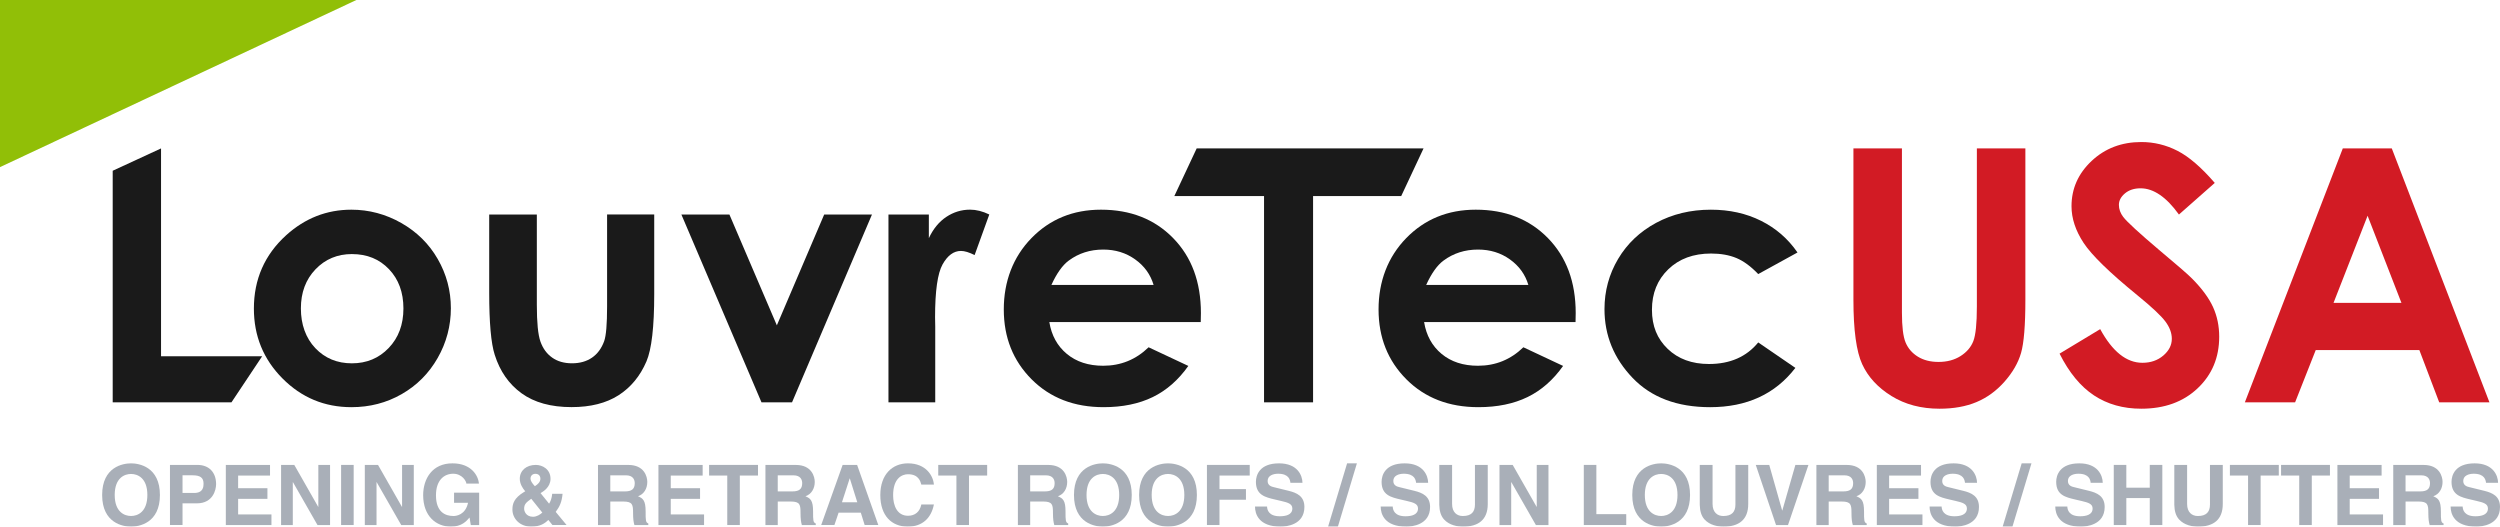 <?xml version="1.0" encoding="UTF-8"?>
<svg id="Layer_2" data-name="Layer 2" xmlns="http://www.w3.org/2000/svg" viewBox="0 0 895.76 188.7">
  <defs>
    <style>
      .cls-1 {
        fill: #091b33;
      }

      .cls-1, .cls-2, .cls-3, .cls-4 {
        stroke-width: 0px;
      }

      .cls-2 {
        fill: #91bf07;
      }

      .cls-3 {
        fill: #1a1a1a;
      }

      .cls-5 {
        opacity: .35;
      }

      .cls-4 {
        fill: #d21b24;
      }
    </style>
  </defs>
  <g id="Layer_1-2" data-name="Layer 1">
    <g>
      <g>
        <g>
          <path class="cls-3" d="M40.38,61.18l17.32-8v74.47h36.23l-11,16.51h-42.55V61.18Z"/>
          <path class="cls-3" d="M125.86,75.13c6.35,0,12.32,1.59,17.91,4.76,5.59,3.18,9.95,7.48,13.08,12.93,3.13,5.44,4.7,11.32,4.7,17.63s-1.58,12.29-4.73,17.81c-3.15,5.53-7.45,9.84-12.9,12.96s-11.44,4.67-18,4.67c-9.65,0-17.89-3.43-24.71-10.3-6.82-6.87-10.24-15.2-10.24-25.02,0-10.51,3.85-19.28,11.57-26.29,6.76-6.1,14.54-9.15,23.32-9.15ZM126.14,91.03c-5.25,0-9.61,1.82-13.1,5.47-3.49,3.65-5.23,8.32-5.23,14.01s1.72,10.6,5.17,14.23c3.45,3.63,7.82,5.44,13.1,5.44s9.69-1.83,13.2-5.5c3.51-3.67,5.27-8.39,5.27-14.16s-1.73-10.46-5.17-14.07c-3.45-3.61-7.86-5.41-13.23-5.41Z"/>
          <path class="cls-3" d="M175.28,76.86h17.07v32.41c0,6.31.43,10.69,1.3,13.14.87,2.45,2.26,4.36,4.19,5.72,1.92,1.36,4.29,2.04,7.1,2.04s5.2-.67,7.16-2.01c1.96-1.34,3.42-3.31,4.37-5.91.7-1.94,1.05-6.08,1.05-12.43v-32.97h16.89v28.51c0,11.75-.93,19.79-2.78,24.12-2.27,5.28-5.61,9.33-10.02,12.15-4.41,2.82-10.02,4.24-16.82,4.24-7.38,0-13.35-1.65-17.91-4.95-4.56-3.3-7.76-7.9-9.62-13.79-1.32-4.08-1.98-11.5-1.98-22.27v-28.02Z"/>
          <path class="cls-3" d="M244.15,76.86h17.2l17,39.71,16.96-39.71h17.12l-28.64,67.29h-10.95l-28.7-67.29Z"/>
          <path class="cls-3" d="M318.34,76.86h14.47v8.47c1.57-3.34,3.65-5.88,6.25-7.61,2.6-1.73,5.44-2.6,8.54-2.6,2.19,0,4.47.58,6.87,1.73l-5.26,14.54c-1.98-.99-3.61-1.48-4.89-1.48-2.6,0-4.79,1.61-6.59,4.82-1.79,3.22-2.69,9.52-2.69,18.93l.06,3.28v27.21h-16.76v-67.29Z"/>
          <path class="cls-3" d="M430.22,115.4h-54.24c.78,4.78,2.88,8.59,6.28,11.41,3.4,2.82,7.74,4.24,13.02,4.24,6.31,0,11.73-2.21,16.27-6.62l14.23,6.68c-3.55,5.03-7.79,8.75-12.74,11.16-4.95,2.41-10.82,3.62-17.63,3.62-10.56,0-19.15-3.33-25.79-9.99-6.64-6.66-9.96-15-9.96-25.02s3.31-18.79,9.93-25.58c6.62-6.78,14.92-10.17,24.89-10.17,10.6,0,19.21,3.39,25.85,10.17,6.64,6.78,9.96,15.74,9.96,26.87l-.06,3.22ZM413.34,102.1c-1.12-3.75-3.31-6.8-6.6-9.15-3.28-2.35-7.09-3.53-11.43-3.53-4.71,0-8.84,1.32-12.39,3.96-2.23,1.65-4.3,4.56-6.2,8.72h36.62Z"/>
          <path class="cls-3" d="M428.78,53.18h81.28l-8,17.07h-31.58v73.91h-17.57v-73.91h-32.14l8-17.07Z"/>
          <path class="cls-3" d="M564.5,115.4h-54.24c.78,4.78,2.88,8.59,6.28,11.41,3.4,2.82,7.74,4.24,13.02,4.24,6.31,0,11.73-2.21,16.27-6.62l14.23,6.68c-3.55,5.03-7.79,8.75-12.74,11.16-4.95,2.41-10.82,3.62-17.63,3.62-10.56,0-19.15-3.33-25.79-9.99-6.64-6.66-9.96-15-9.96-25.02s3.31-18.79,9.93-25.58c6.62-6.78,14.92-10.17,24.9-10.17,10.6,0,19.21,3.39,25.85,10.17,6.64,6.78,9.96,15.74,9.96,26.87l-.06,3.22ZM547.62,102.1c-1.12-3.75-3.32-6.8-6.6-9.15-3.28-2.35-7.09-3.53-11.43-3.53-4.71,0-8.84,1.32-12.39,3.96-2.23,1.65-4.3,4.56-6.2,8.72h36.62Z"/>
          <path class="cls-3" d="M644.04,90.47l-14.06,7.73c-2.64-2.76-5.25-4.68-7.83-5.75-2.58-1.07-5.6-1.61-9.07-1.61-6.32,0-11.43,1.88-15.33,5.65-3.9,3.77-5.85,8.59-5.85,14.48s1.88,10.4,5.63,14.02c3.76,3.62,8.69,5.43,14.8,5.43,7.56,0,13.44-2.58,17.65-7.73l13.31,9.12c-7.22,9.39-17.4,14.08-30.55,14.08-11.83,0-21.1-3.5-27.8-10.51-6.7-7.01-10.05-15.22-10.05-24.62,0-6.51,1.63-12.51,4.89-18,3.26-5.48,7.8-9.79,13.64-12.93,5.83-3.13,12.36-4.7,19.58-4.7,6.68,0,12.68,1.33,18,3.99s9.67,6.44,13.05,11.35Z"/>
        </g>
        <g>
          <path class="cls-4" d="M664.09,53.18h17.38v58.83c0,5.07.44,8.65,1.33,10.75.89,2.1,2.35,3.78,4.39,5.04,2.04,1.26,4.5,1.88,7.39,1.88,3.05,0,5.68-.7,7.89-2.1,2.21-1.4,3.73-3.18,4.58-5.35.84-2.16,1.27-6.29,1.27-12.39v-56.67h17.38v54.24c0,9.15-.52,15.5-1.55,19.05-1.03,3.55-3,6.97-5.91,10.27-2.91,3.3-6.26,5.74-10.05,7.33-3.79,1.59-8.21,2.38-13.24,2.38-6.6,0-12.34-1.52-17.23-4.55-4.89-3.03-8.38-6.82-10.48-11.38-2.1-4.55-3.15-12.26-3.15-23.1v-54.24Z"/>
          <path class="cls-4" d="M793.55,65.55l-12.83,11.32c-4.5-6.27-9.09-9.4-13.76-9.4-2.27,0-4.13.61-5.58,1.82-1.45,1.22-2.17,2.59-2.17,4.11s.52,2.97,1.55,4.33c1.4,1.81,5.64,5.71,12.7,11.69,6.61,5.53,10.62,9.01,12.02,10.45,3.51,3.55,6,6.94,7.47,10.17,1.47,3.24,2.2,6.77,2.2,10.61,0,7.46-2.58,13.63-7.74,18.49-5.16,4.87-11.89,7.3-20.18,7.3-6.48,0-12.13-1.59-16.93-4.76-4.81-3.17-8.93-8.16-12.35-14.97l14.56-8.78c4.38,8.04,9.42,12.06,15.12,12.06,2.97,0,5.47-.87,7.5-2.6,2.02-1.73,3.04-3.73,3.04-6,0-2.06-.76-4.12-2.29-6.18-1.53-2.06-4.89-5.22-10.1-9.46-9.91-8.08-16.32-14.32-19.21-18.71-2.89-4.39-4.34-8.77-4.34-13.14,0-6.31,2.4-11.72,7.21-16.24,4.81-4.51,10.74-6.77,17.8-6.77,4.54,0,8.87,1.05,12.97,3.15s8.56,5.94,13.35,11.5Z"/>
          <path class="cls-4" d="M839.43,53.18h17.56l34.99,90.98h-18l-7.12-18.74h-37.12l-7.4,18.74h-18l35.09-90.98ZM848.32,77.3l-12.21,31.23h24.34l-12.13-31.23Z"/>
        </g>
      </g>
      <polygon class="cls-2" points="0 59.88 0 0 127.69 0 0 59.88"/>
      <g class="cls-5">
        <g>
          <path class="cls-1" d="M46.95,166.02c2.85,0,10.35,1.23,10.35,11.34s-7.5,11.34-10.35,11.34-10.35-1.23-10.35-11.34,7.5-11.34,10.35-11.34ZM46.95,184.88c2.43,0,5.85-1.5,5.85-7.53s-3.42-7.53-5.85-7.53-5.85,1.5-5.85,7.53,3.42,7.53,5.85,7.53Z"/>
          <path class="cls-1" d="M65.4,188.12h-4.5v-21.54h9.84c4.17,0,6.69,2.67,6.69,6.9,0,1.95-1.08,6.87-6.87,6.87h-5.16v7.77ZM69.57,176.63c3.36,0,3.36-2.4,3.36-3.36,0-2.1-1.17-2.97-3.96-2.97h-3.57v6.33h4.17Z"/>
          <path class="cls-1" d="M96.75,170.4h-11.43v4.53h10.5v3.81h-10.5v5.58h11.94v3.81h-16.35v-21.54h15.84v3.81Z"/>
          <path class="cls-1" d="M114.06,166.59h4.2v21.54h-4.5l-8.79-15.36h-.06v15.36h-4.2v-21.54h4.74l8.55,15h.06v-15Z"/>
          <path class="cls-1" d="M126.72,188.12h-4.5v-21.54h4.5v21.54Z"/>
          <path class="cls-1" d="M144.06,166.59h4.2v21.54h-4.5l-8.79-15.36h-.06v15.36h-4.2v-21.54h4.74l8.55,15h.06v-15Z"/>
          <path class="cls-1" d="M162.69,176.52h9v11.61h-3l-.45-2.7c-1.14,1.32-2.79,3.27-6.72,3.27-5.19,0-9.9-3.72-9.9-11.28,0-5.88,3.27-11.43,10.53-11.4,6.6,0,9.21,4.29,9.45,7.26h-4.5c0-.84-1.53-3.54-4.71-3.54s-6.18,2.22-6.18,7.74c0,5.88,3.21,7.41,6.27,7.41.99,0,4.29-.39,5.22-4.74h-5.01v-3.63Z"/>
          <path class="cls-1" d="M203.01,188.12h-5.07l-1.47-1.83c-1.26,1.26-2.91,2.4-6.15,2.4-4.11,0-6.72-2.91-6.72-6.12,0-2.07.57-4.11,4.14-6.27l.45-.27c-.9-1.02-1.95-2.64-1.95-4.5,0-2.94,2.37-4.95,5.73-4.95,2.37,0,5.28,1.53,5.28,4.98,0,3.03-2.7,4.62-3.57,5.13l3.06,3.78c.54-.84.96-1.89,1.11-3.54h3.72c-.27,2.91-1.02,4.59-2.46,6.48l3.9,4.71ZM190.35,178.71c-1.77,1.29-2.55,1.89-2.55,3.6,0,.84.66,2.85,3.18,2.85,1.38,0,2.61-.84,3.33-1.5l-3.96-4.95ZM191.82,169.77c-.93,0-1.74.6-1.74,1.74,0,.72.54,1.59,1.56,2.7,1.14-.72,1.98-1.56,1.98-2.67,0-1.2-.78-1.77-1.8-1.77Z"/>
          <path class="cls-1" d="M214.26,166.59h10.89c5.73,0,6.78,4.23,6.78,6.09,0,2.37-1.2,4.41-3.33,5.13,1.77.78,2.73,1.44,2.73,5.46,0,3.15,0,3.93.96,4.29v.57h-4.98c-.3-1.02-.48-2.13-.48-4.35,0-2.94-.18-4.08-3.51-4.08h-4.65v8.43h-4.41v-21.54ZM223.95,176.07c2.34,0,3.48-.81,3.48-2.94,0-1.14-.51-2.82-3.15-2.82h-5.61v5.76h5.28Z"/>
          <path class="cls-1" d="M251.76,170.4h-11.43v4.53h10.5v3.81h-10.5v5.58h11.94v3.81h-16.35v-21.54h15.84v3.81Z"/>
          <path class="cls-1" d="M265.08,188.12h-4.5v-17.73h-6.51v-3.81h17.52v3.81h-6.51v17.73Z"/>
          <path class="cls-1" d="M274.26,166.59h10.89c5.73,0,6.78,4.23,6.78,6.09,0,2.37-1.2,4.41-3.33,5.13,1.77.78,2.73,1.44,2.73,5.46,0,3.15,0,3.93.96,4.29v.57h-4.98c-.3-1.02-.48-2.13-.48-4.35,0-2.94-.18-4.08-3.51-4.08h-4.65v8.43h-4.41v-21.54ZM283.95,176.07c2.34,0,3.48-.81,3.48-2.94,0-1.14-.51-2.82-3.15-2.82h-5.61v5.76h5.28Z"/>
          <path class="cls-1" d="M298.98,188.12h-4.74l7.68-21.54h5.19l7.59,21.54h-4.89l-1.38-4.44h-7.95l-1.5,4.44ZM301.68,179.96h5.49l-2.67-8.52h-.06l-2.76,8.52Z"/>
          <path class="cls-1" d="M330.12,173.64c-.36-1.29-1.05-3.72-4.77-3.72-2.16,0-5.34,1.44-5.34,7.53,0,3.87,1.53,7.35,5.34,7.35,2.49,0,4.23-1.41,4.77-4.05h4.5c-.9,4.68-3.96,7.95-9.36,7.95-5.73,0-9.84-3.87-9.84-11.31s4.35-11.37,9.9-11.37c6.45,0,9.06,4.44,9.3,7.62h-4.5Z"/>
          <path class="cls-1" d="M347.19,188.12h-4.5v-17.73h-6.51v-3.81h17.52v3.81h-6.51v17.73Z"/>
          <path class="cls-1" d="M364.71,166.59h10.89c5.73,0,6.78,4.23,6.78,6.09,0,2.37-1.2,4.41-3.33,5.13,1.77.78,2.73,1.44,2.73,5.46,0,3.15,0,3.93.96,4.29v.57h-4.98c-.3-1.02-.48-2.13-.48-4.35,0-2.94-.18-4.08-3.51-4.08h-4.65v8.43h-4.41v-21.54ZM374.4,176.07c2.34,0,3.48-.81,3.48-2.94,0-1.14-.51-2.82-3.15-2.82h-5.61v5.76h5.28Z"/>
          <path class="cls-1" d="M395.16,166.02c2.85,0,10.35,1.23,10.35,11.34s-7.5,11.34-10.35,11.34-10.35-1.23-10.35-11.34,7.5-11.34,10.35-11.34ZM395.16,184.88c2.43,0,5.85-1.5,5.85-7.53s-3.42-7.53-5.85-7.53-5.85,1.5-5.85,7.53,3.42,7.53,5.85,7.53Z"/>
          <path class="cls-1" d="M418.5,166.02c2.85,0,10.35,1.23,10.35,11.34s-7.5,11.34-10.35,11.34-10.35-1.23-10.35-11.34,7.5-11.34,10.35-11.34ZM418.5,184.88c2.43,0,5.85-1.5,5.85-7.53s-3.42-7.53-5.85-7.53-5.85,1.5-5.85,7.53,3.42,7.53,5.85,7.53Z"/>
          <path class="cls-1" d="M436.95,188.12h-4.5v-21.54h15.33v3.81h-10.83v4.86h9.48v3.81h-9.48v9.06Z"/>
          <path class="cls-1" d="M453.99,181.5c.03,1.2.63,3.48,4.56,3.48,2.13,0,4.5-.51,4.5-2.79,0-1.68-1.62-2.13-3.9-2.67l-2.31-.54c-3.48-.81-6.84-1.59-6.84-6.33,0-2.4,1.29-6.63,8.28-6.63,6.6,0,8.37,4.32,8.4,6.96h-4.32c-.12-.96-.48-3.24-4.41-3.24-1.71,0-3.75.63-3.75,2.58,0,1.68,1.38,2.04,2.28,2.25l5.25,1.29c2.94.72,5.64,1.92,5.64,5.79,0,6.48-6.6,7.05-8.49,7.05-7.86,0-9.21-4.53-9.21-7.2h4.32Z"/>
          <path class="cls-1" d="M479.37,188.7h-3.51l6.81-22.68h3.51l-6.81,22.68Z"/>
          <path class="cls-1" d="M499.02,181.5c.03,1.2.63,3.48,4.56,3.48,2.13,0,4.5-.51,4.5-2.79,0-1.68-1.62-2.13-3.9-2.67l-2.31-.54c-3.48-.81-6.84-1.59-6.84-6.33,0-2.4,1.29-6.63,8.28-6.63,6.6,0,8.37,4.32,8.4,6.96h-4.32c-.12-.96-.48-3.24-4.41-3.24-1.71,0-3.75.63-3.75,2.58,0,1.68,1.38,2.04,2.28,2.25l5.25,1.29c2.94.72,5.64,1.92,5.64,5.79,0,6.48-6.6,7.05-8.49,7.05-7.86,0-9.21-4.53-9.21-7.2h4.32Z"/>
          <path class="cls-1" d="M533.07,180.6c0,5.67-3.42,8.1-8.85,8.1-1.98,0-4.92-.48-6.84-2.61-1.17-1.32-1.62-3.06-1.68-5.22v-14.28h4.59v13.98c0,3,1.74,4.32,3.84,4.32,3.09,0,4.35-1.5,4.35-4.11v-14.19h4.59v14.01Z"/>
          <path class="cls-1" d="M550.62,166.59h4.2v21.54h-4.5l-8.79-15.36h-.06v15.36h-4.2v-21.54h4.74l8.55,15h.06v-15Z"/>
          <path class="cls-1" d="M571.98,184.22h10.71v3.9h-15.21v-21.54h4.5v17.64Z"/>
          <path class="cls-1" d="M595.2,166.02c2.85,0,10.35,1.23,10.35,11.34s-7.5,11.34-10.35,11.34-10.35-1.23-10.35-11.34,7.5-11.34,10.35-11.34ZM595.2,184.88c2.43,0,5.85-1.5,5.85-7.53s-3.42-7.53-5.85-7.53-5.85,1.5-5.85,7.53,3.42,7.53,5.85,7.53Z"/>
          <path class="cls-1" d="M626.4,180.6c0,5.67-3.42,8.1-8.85,8.1-1.98,0-4.92-.48-6.84-2.61-1.17-1.32-1.62-3.06-1.68-5.22v-14.28h4.59v13.98c0,3,1.74,4.32,3.84,4.32,3.09,0,4.35-1.5,4.35-4.11v-14.19h4.59v14.01Z"/>
          <path class="cls-1" d="M643.29,166.59h4.68l-7.32,21.54h-4.29l-7.26-21.54h4.83l4.62,16.32h.06l4.68-16.32Z"/>
          <path class="cls-1" d="M650.82,166.59h10.89c5.73,0,6.78,4.23,6.78,6.09,0,2.37-1.2,4.41-3.33,5.13,1.77.78,2.73,1.44,2.73,5.46,0,3.15,0,3.93.96,4.29v.57h-4.98c-.3-1.02-.48-2.13-.48-4.35,0-2.94-.18-4.08-3.51-4.08h-4.65v8.43h-4.41v-21.54ZM660.51,176.07c2.34,0,3.48-.81,3.48-2.94,0-1.14-.51-2.82-3.15-2.82h-5.61v5.76h5.28Z"/>
          <path class="cls-1" d="M688.31,170.4h-11.43v4.53h10.5v3.81h-10.5v5.58h11.94v3.81h-16.35v-21.54h15.84v3.81Z"/>
          <path class="cls-1" d="M695.69,181.5c.03,1.2.63,3.48,4.56,3.48,2.13,0,4.5-.51,4.5-2.79,0-1.68-1.62-2.13-3.9-2.67l-2.31-.54c-3.48-.81-6.84-1.59-6.84-6.33,0-2.4,1.29-6.63,8.28-6.63,6.6,0,8.37,4.32,8.4,6.96h-4.32c-.12-.96-.48-3.24-4.41-3.24-1.71,0-3.75.63-3.75,2.58,0,1.68,1.38,2.04,2.28,2.25l5.25,1.29c2.94.72,5.64,1.92,5.64,5.79,0,6.48-6.6,7.05-8.49,7.05-7.86,0-9.21-4.53-9.21-7.2h4.32Z"/>
          <path class="cls-1" d="M721.07,188.7h-3.51l6.81-22.68h3.51l-6.81,22.68Z"/>
          <path class="cls-1" d="M740.73,181.5c.03,1.2.63,3.48,4.56,3.48,2.13,0,4.5-.51,4.5-2.79,0-1.68-1.62-2.13-3.9-2.67l-2.31-.54c-3.48-.81-6.84-1.59-6.84-6.33,0-2.4,1.29-6.63,8.28-6.63,6.6,0,8.37,4.32,8.4,6.96h-4.32c-.12-.96-.48-3.24-4.41-3.24-1.71,0-3.75.63-3.75,2.58,0,1.68,1.38,2.04,2.28,2.25l5.25,1.29c2.94.72,5.64,1.92,5.64,5.79,0,6.48-6.6,7.05-8.49,7.05-7.86,0-9.21-4.53-9.21-7.2h4.32Z"/>
          <path class="cls-1" d="M761.87,178.46v9.66h-4.5v-21.54h4.5v8.16h8.4v-8.16h4.5v21.54h-4.5v-9.66h-8.4Z"/>
          <path class="cls-1" d="M796.43,180.6c0,5.67-3.42,8.1-8.85,8.1-1.98,0-4.92-.48-6.84-2.61-1.17-1.32-1.62-3.06-1.68-5.22v-14.28h4.59v13.98c0,3,1.74,4.32,3.84,4.32,3.09,0,4.35-1.5,4.35-4.11v-14.19h4.59v14.01Z"/>
          <path class="cls-1" d="M809.99,188.12h-4.5v-17.73h-6.51v-3.81h17.52v3.81h-6.51v17.73Z"/>
          <path class="cls-1" d="M828.32,188.12h-4.5v-17.73h-6.51v-3.81h17.52v3.81h-6.51v17.73Z"/>
          <path class="cls-1" d="M853.34,170.4h-11.43v4.53h10.5v3.81h-10.5v5.58h11.94v3.81h-16.35v-21.54h15.84v3.81Z"/>
          <path class="cls-1" d="M857.51,166.59h10.89c5.73,0,6.78,4.23,6.78,6.09,0,2.37-1.2,4.41-3.33,5.13,1.77.78,2.73,1.44,2.73,5.46,0,3.15,0,3.93.96,4.29v.57h-4.98c-.3-1.02-.48-2.13-.48-4.35,0-2.94-.18-4.08-3.51-4.08h-4.65v8.43h-4.41v-21.54ZM867.2,176.07c2.34,0,3.48-.81,3.48-2.94,0-1.14-.51-2.82-3.15-2.82h-5.61v5.76h5.28Z"/>
          <path class="cls-1" d="M882.38,181.5c.03,1.2.63,3.48,4.56,3.48,2.13,0,4.5-.51,4.5-2.79,0-1.68-1.62-2.13-3.9-2.67l-2.31-.54c-3.48-.81-6.84-1.59-6.84-6.33,0-2.4,1.29-6.63,8.28-6.63,6.6,0,8.37,4.32,8.4,6.96h-4.32c-.12-.96-.48-3.24-4.41-3.24-1.71,0-3.75.63-3.75,2.58,0,1.68,1.38,2.04,2.28,2.25l5.25,1.29c2.94.72,5.64,1.92,5.64,5.79,0,6.48-6.6,7.05-8.49,7.05-7.86,0-9.21-4.53-9.21-7.2h4.32Z"/>
        </g>
      </g>
    </g>
  </g>
</svg>